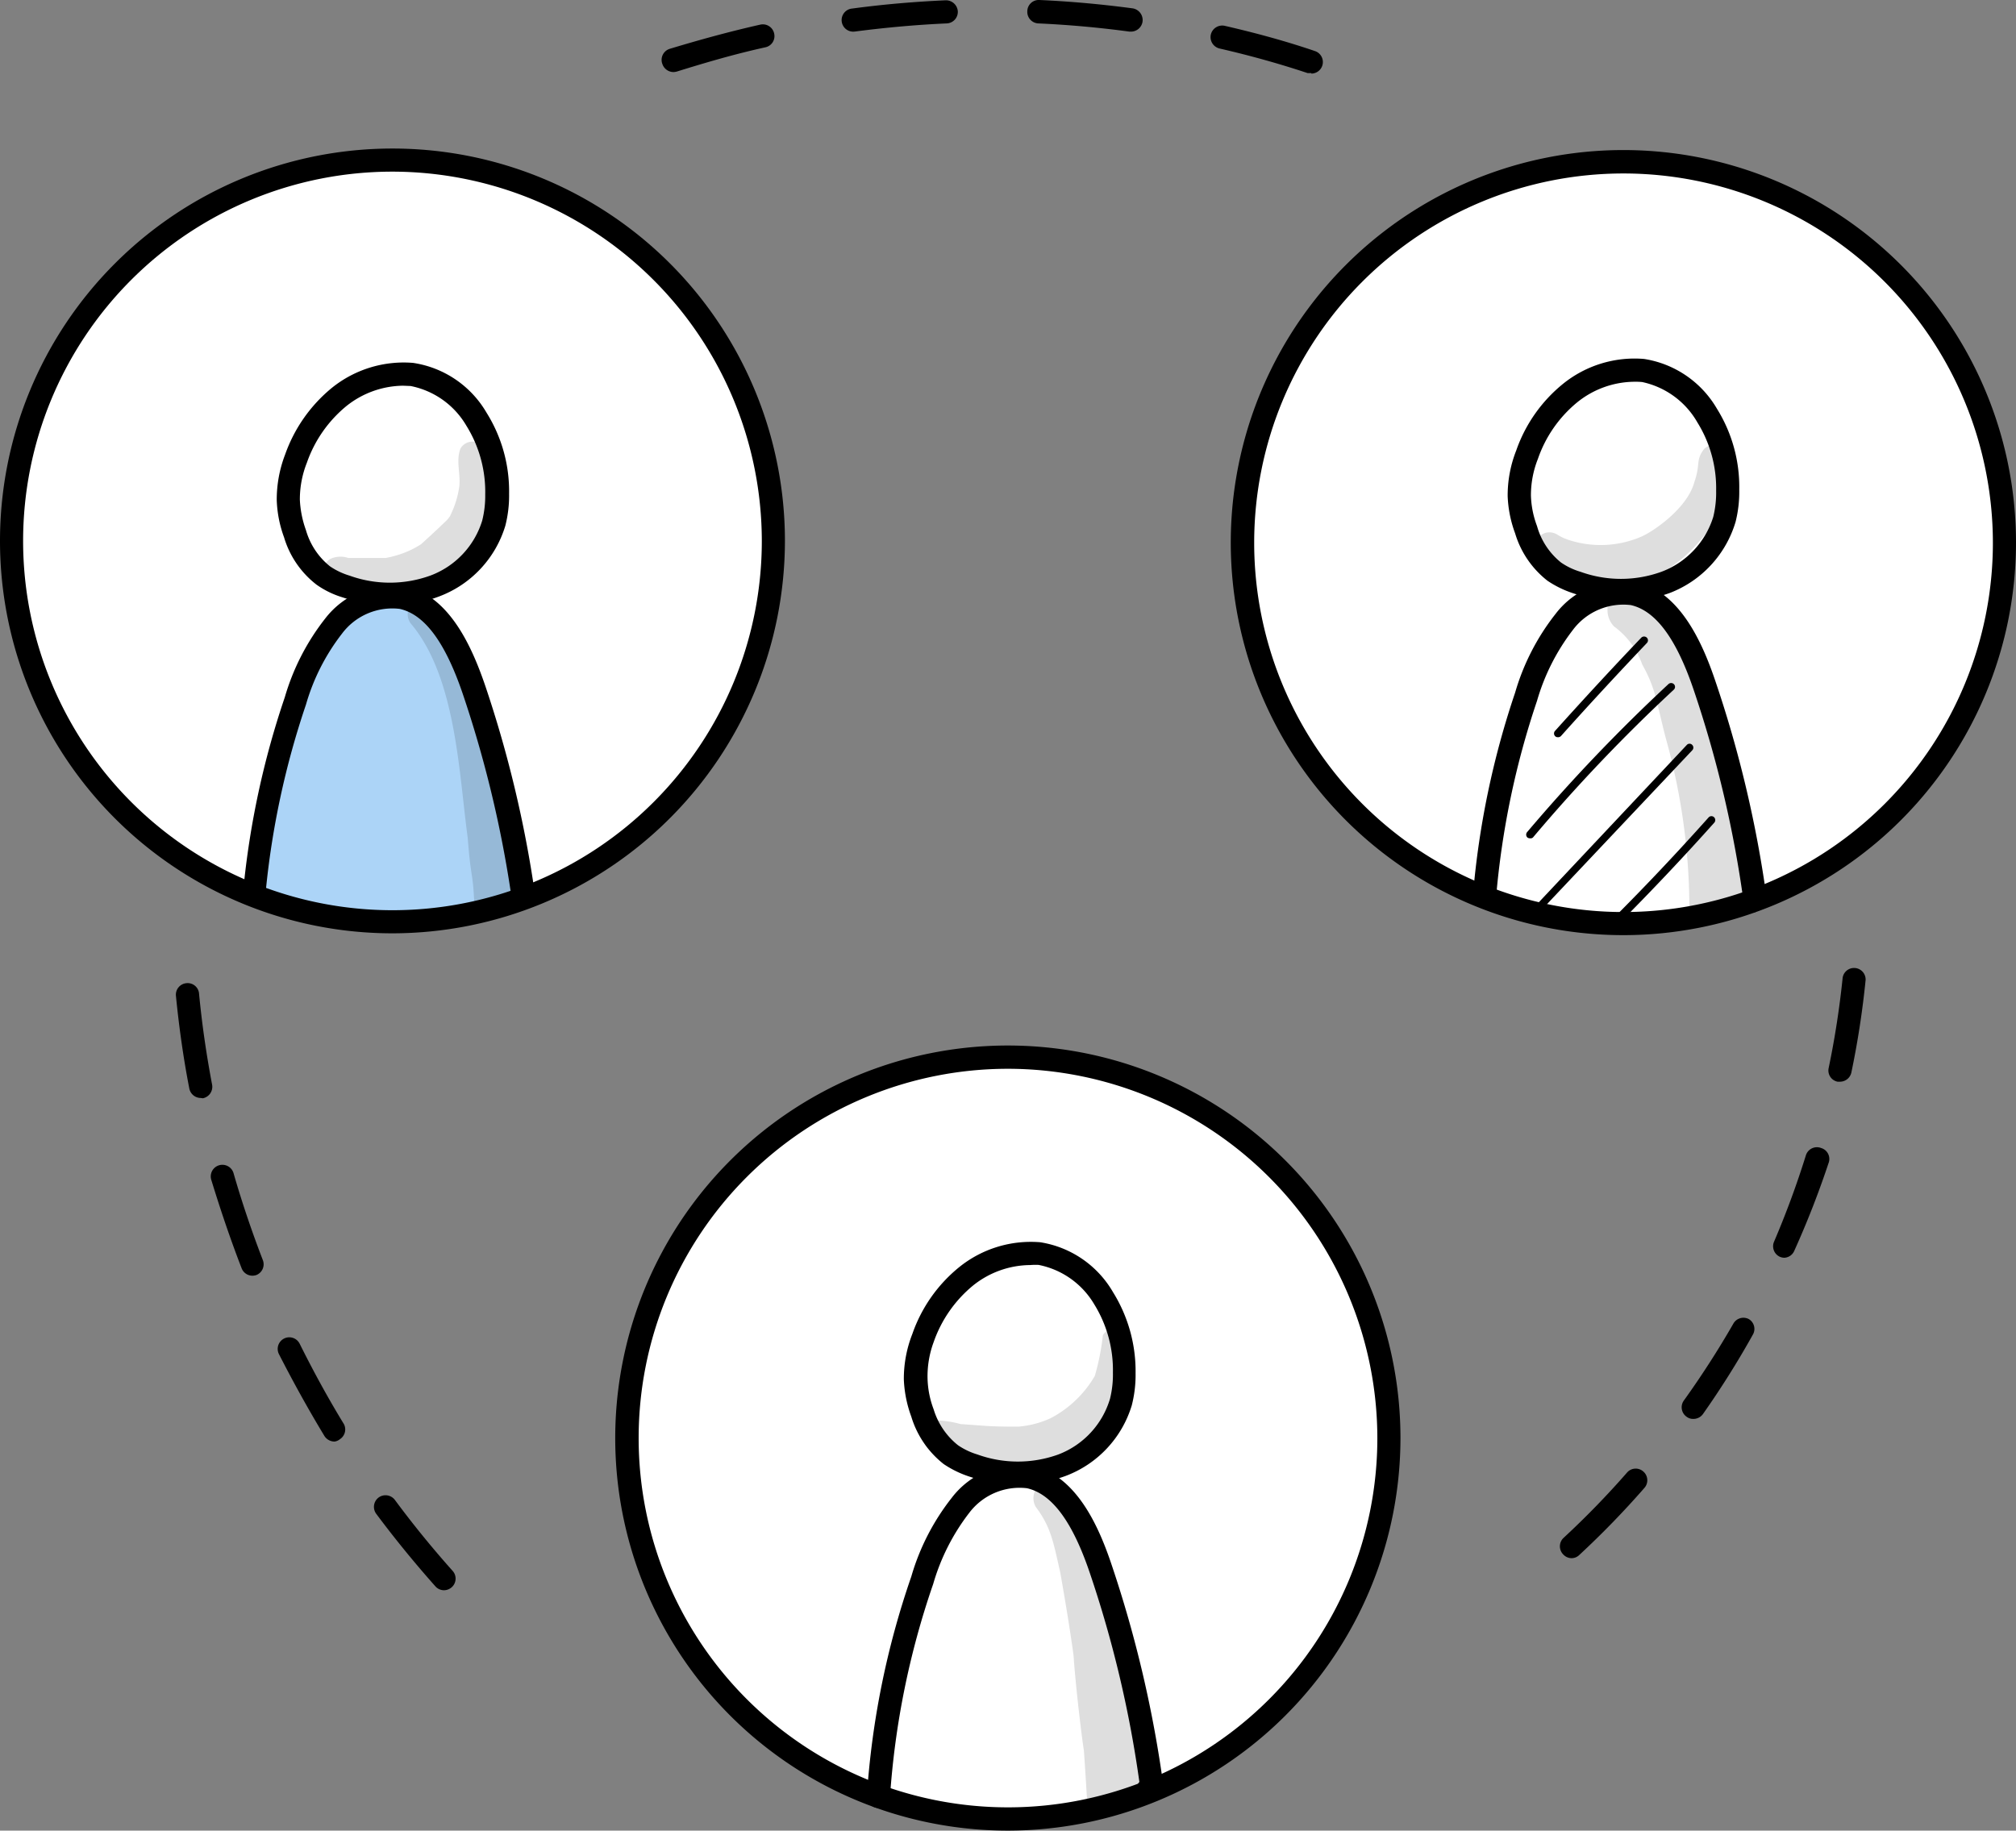 <svg xmlns="http://www.w3.org/2000/svg" viewBox="0 0 132.58 120.41"><rect x="0" y="0" width="132.58" height="120.41" fill="#808080" stroke="none"/><defs><style>.adc8dffd-4df2-490d-a7b7-e1f14b279119{fill:#fff;}.aabf66d9-f37c-4832-bce5-b2ac6ab4c18a{opacity:0.13;}.a195005b-6008-4ec9-8ea1-930ea5c00dcd{fill:#acd4f7;}</style></defs><g id="eb68dda4-5bcf-46e8-9b6c-eea74be6e7d0" data-name="Layer 2"><g id="bd0184b4-b7c1-4cb2-85b7-823520a1538a" data-name="Layer 1"><path class="adc8dffd-4df2-490d-a7b7-e1f14b279119" d="M41.45 94.34a24.61 24.61.0 1149.21.0c0 14.12-11 25.56-24.6 25.56S41.45 108.46 41.45 94.34z"/><g class="aabf66d9-f37c-4832-bce5-b2ac6ab4c18a"><path d="M73.93 87.91a.79.79.0 00-1.4-.09A15.55 15.55.0 0172 90.5a7.24 7.24.0 01-2.92 2.79 6.27 6.27.0 01-2.14.55c-1.94.0-2.13-.06-3.77-.17a6.51 6.51.0 00-1.51-.24 1.1 1.1.0 00-.15 2.14c1.54.34 2.6.92 3.33.93A8.91 8.91.0 0069.59 96a8.51 8.51.0 004.34-8.07z"/></g><g class="aabf66d9-f37c-4832-bce5-b2ac6ab4c18a"><path d="M70.66 109.33l-.06-.43c.15 2.1.51 5.13.68 6.24.1 1.38.18 2.76.26 4.15l2.12-.75 1.21-.45.56-.22a1.23 1.23.0 000-.19A64.88 64.88.0 0074 109.39 92.62 92.62.0 0071 99.33a5.43 5.43.0 00-.59-1c-.26-.3-.45-.73-.85-.86a1.16 1.16.0 00-1.45 1.64c1 1.33 1.15 2.27 1.61 4.29C70.15 105.8 70.49 108 70.66 109.33z"/></g><path d="M57.77 118.92h-.05a.76.76.0 01-.71-.81 55.18 55.18.0 012.92-14.41 15.18 15.18.0 012.66-5.18 5.55 5.55.0 015.29-2.12c2.92.67 4.38 4 5.23 6.54a78.55 78.55.0 013.41 14.6.77.77.0 01-.5.82l-.3.11a.77.77.0 01-.79-1.26 75 75 0 00-3.27-13.78c-1.14-3.36-2.49-5.17-4.12-5.54a4.15 4.15.0 00-3.8 1.62 14 14 0 00-2.37 4.68 53.92 53.92.0 00-2.84 14A.76.76.0 0157.77 118.92z"/><path d="M66.91 97.64a9.89 9.89.0 01-3.17-.52 6.74 6.74.0 01-1.68-.82 6.27 6.27.0 01-2.13-3.12 8 8 0 01-.49-2.44 8.06 8.06.0 01.56-3 9.78 9.78.0 013.09-4.4 7.5 7.5.0 015.32-1.63h0A6.74 6.74.0 0173.2 85a9.83 9.83.0 011.48 5.32 8.06 8.06.0 01-.25 2.12 7.18 7.18.0 01-4.32 4.63A9 9 0 0166.91 97.64zm.84-14.43A6.07 6.07.0 0064 84.55a8.38 8.38.0 00-2.6 3.73A6.47 6.47.0 0061 90.7a6.16 6.16.0 00.4 2A4.79 4.79.0 0063 95.06a4.63 4.63.0 001.28.61 7.83 7.83.0 005.32.0A5.64 5.64.0 0073 92a6.69 6.69.0 00.19-1.72 8.22 8.22.0 00-1.23-4.49A5.47 5.47.0 0068.3 83.2h0A4.35 4.35.0 0067.75 83.21z"/><path d="M66.29 120.41A25.82 25.82.0 1192.1 94.59 25.84 25.84.0 0166.29 120.41zm0-50.11A24.29 24.29.0 1090.58 94.59 24.32 24.32.0 0066.29 70.3z"/><path class="adc8dffd-4df2-490d-a7b7-e1f14b279119" d="M82.27 35.44a24.61 24.61.0 1149.21.0c0 14.12-11 25.56-24.6 25.56S82.27 49.56 82.27 35.44z"/><path d="M115.43 60a.77.77.0 01-.76-.66 75 75 0 00-3.3-14c-1.14-3.35-2.49-5.17-4.12-5.54a4.14 4.14.0 00-3.8 1.62 14 14 0 00-2.37 4.68A54.9 54.9.0 0098.39 59a.78.78.0 01-.83.69.76.76.0 01-.69-.83 56.25 56.25.0 012.77-13.3 15.18 15.18.0 012.66-5.18 5.55 5.55.0 015.29-2.12c2.91.67 4.38 4.05 5.22 6.54a77 77 0 013.37 14.25.76.76.0 01-.65.86z"/><path d="M102.44 48.49a.23.23.0 01-.17-.07.25.25.0 010-.35c1.86-2.07 3.76-4.13 5.67-6.13a.26.26.0 01.36.0.25.25.0 010 .36c-1.9 2-3.8 4.05-5.65 6.12A.27.27.0 01102.44 48.49z"/><path d="M100.61 55.14a.27.27.0 01-.17-.06.26.26.0 010-.36A113.1 113.1.0 01109.72 45a.26.26.0 01.36.0.25.25.0 010 .36 110.67 110.67.0 00-9.27 9.73A.25.25.0 01100.61 55.14z"/><path d="M101 60.17a.23.23.0 01-.17-.07.25.25.0 010-.36L110.93 49a.24.24.0 01.36.0.25.25.0 010 .35L101.15 60.09A.24.24.0 01101 60.17z"/><path d="M106.36 60.75a.26.26.0 01-.18-.07.25.25.0 010-.36c2.12-2.12 4.2-4.33 6.19-6.56a.25.25.0 01.36.0.26.26.0 010 .36c-2 2.24-4.09 4.45-6.21 6.58A.24.24.0 01106.36 60.75z"/><g class="aabf66d9-f37c-4832-bce5-b2ac6ab4c18a"><path d="M113.61 29.54a1.11 1.11.0 00-1.55.0c-.56.74-.22 1-.63 2.16-.44 1.69-2.62 3.21-3.47 3.59a6.76 6.76.0 01-4.75.24 3.38 3.38.0 01-.82-.38 1 1 0 00-.76-.1 1 1 0 00-.23 1.79c4.2 2.83 8.3 2 11.35-2.53a8.48 8.48.0 001.11-3.39 1.45 1.45.0 00-.25-1.38z"/></g><g class="aabf66d9-f37c-4832-bce5-b2ac6ab4c18a"><path d="M109.55 48.56a41.84 41.84.0 011.55 11l.09.56c0 .07.0.14.0.22l1.17-.16c.69-.16 1.38-.33 2.06-.52l.78-.38c-.15-1.1-.38-2.18-.62-3.25-.86-4.65-1.43-9.52-3.75-13.71a7.9 7.9.0 00-3-3.63 1.55 1.55.0 00-1.69 2.51A5.27 5.27.0 01108 43.71C108.91 45.33 108.93 46.19 109.55 48.56z"/></g><path d="M106.62 39.54a9.89 9.89.0 01-3.17-.52 6.74 6.74.0 01-1.68-.82 6.21 6.21.0 01-2.13-3.12 7.89 7.89.0 01-.49-2.44 8.06 8.06.0 01.56-3 9.78 9.78.0 013.09-4.4 7.48 7.48.0 015.32-1.63h0a6.74 6.74.0 014.79 3.27 9.73 9.73.0 011.47 5.32 8.08 8.08.0 01-.24 2.12A7.21 7.21.0 01109.82 39 9 9 0 01106.62 39.54zm.83-14.43a6.06 6.06.0 00-3.71 1.34 8.3 8.3.0 00-2.6 3.73 6.47 6.47.0 00-.46 2.42 6.16 6.16.0 00.4 2A4.68 4.68.0 00102.66 37a4.49 4.49.0 001.28.61 7.83 7.83.0 005.32.0 5.64 5.64.0 003.41-3.61 6.69 6.69.0 00.19-1.72 8.2 8.2.0 00-1.23-4.49A5.5 5.5.0 00108 25.13h0A4.43 4.43.0 00107.45 25.11z"/><path d="M106.77 61.51A25.82 25.82.0 11132.58 35.7 25.83 25.83.0 01106.77 61.51zm0-50.1A24.29 24.29.0 10131.06 35.7 24.31 24.31.0 00106.77 11.41z"/><ellipse class="adc8dffd-4df2-490d-a7b7-e1f14b279119" cx="25.98" cy="35.44" rx="25.26" ry="25.56"/><path class="a195005b-6008-4ec9-8ea1-930ea5c00dcd" d="M26.51 60.53a20.19 20.19.0 005.36-.72A16.47 16.47.0 0034 59.09a94.6 94.6.0 00-3.41-14.43c-.7-2.21-1.82-4.71-4.08-5.23a4.64 4.64.0 00-4.19 1.51A11.74 11.74.0 0020 45a55.69 55.69.0 00-3.32 13.65 28 28 0 009.83 1.88z"/><path d="M34.28 59.72a.76.76.0 01-.69-.44.81.81.0 010-.61A75.8 75.8.0 0030.42 45.6c-1.15-3.36-2.49-5.18-4.13-5.55a4.13 4.13.0 00-3.8 1.63 13.83 13.83.0 00-2.37 4.67 54.75 54.75.0 00-2.65 12.34A.76.76.0 1116 58.54a56.13 56.13.0 012.73-12.68 15.28 15.28.0 012.66-5.18 5.61 5.61.0 015.3-2.12c2.91.67 4.37 4.06 5.22 6.54a77.14 77.14.0 013.27 13.7.77.77.0 01-.43.8h-.1A.77.77.0 0134.28 59.72z"/><g class="aabf66d9-f37c-4832-bce5-b2ac6ab4c18a"><path d="M31.92 29.6a.92.92.0 00-1.63-.11c-.32.77.0 1.65-.08 2.47a6.22 6.22.0 01-.59 1.93c-.08.14.07-.07.12-.13l-.24.32-.1.12c-.55.54-1.13 1.07-1.7 1.59a6 6 0 01-1.66.75 5.17 5.17.0 01-.68.16H25.3c-.77.0-1.55.0-2.32.0H22.9a1.58 1.58.0 00-1.19.07A1.15 1.15.0 0022 38.83a9.93 9.93.0 003.19.49A9.29 9.29.0 0028.9 37.9C32 36.29 32.84 32.17 31.92 29.6z"/></g><g class="aabf66d9-f37c-4832-bce5-b2ac6ab4c18a"><path d="M30.76 55.11c.2 2.62.31 2.16.41 3.88l.06 1c.21-.05.43-.09.64-.15A17.24 17.24.0 0034.28 59l.36-.18c-.21-1.21-.46-2.52-.72-3.69-.55-2.5-1.2-5-2-7.4a36.16 36.16.0 00-2.24-6.26 7.84 7.84.0 00-1-1.53 1.09 1.09.0 00-.89-.53 1 1 0 00-.7 1.69c2.91 3.54 3.09 9.78 3.67 14.01z"/></g><path d="M25.66 39.8a10 10 0 01-3.17-.52 5.91 5.91.0 01-1.67-.82 6.14 6.14.0 01-2.14-3.12 7.8 7.8.0 01-.48-2.44 8.24 8.24.0 01.55-3 9.93 9.93.0 013.09-4.4 7.52 7.52.0 015.33-1.63h0A6.74 6.74.0 0132 27.15a9.74 9.74.0 011.48 5.32 8 8 0 01-.25 2.12 7.18 7.18.0 01-4.32 4.63A8.74 8.74.0 0125.66 39.8zm.84-14.43a6.07 6.07.0 00-3.72 1.34 8.38 8.38.0 00-2.6 3.73 6.52 6.52.0 00-.46 2.43 6.76 6.76.0 00.4 2 4.7 4.7.0 001.58 2.38 4.63 4.63.0 001.28.61 7.83 7.83.0 005.32.0 5.62 5.62.0 003.41-3.61 6.66 6.66.0 00.2-1.72A8.23 8.23.0 0030.67 28 5.47 5.47.0 0027 25.39h0z"/><path d="M25.81 61.39A25.81 25.81.0 1151.62 35.58 25.84 25.84.0 0125.81 61.39zm0-50.1A24.29 24.29.0 1050.1 35.58 24.32 24.32.0 0025.81 11.29z"/><path d="M29.2 104.6a.76.76.0 01-.57-.26c-1.35-1.52-2.66-3.12-3.89-4.77a.77.77.0 01.16-1.07.77.77.0 011.07.16c1.19 1.61 2.47 3.18 3.8 4.67a.76.76.0 01-.06 1.07A.78.78.0 0129.2 104.6zM22 94.82a.79.79.0 01-.66-.36c-1.06-1.75-2.06-3.56-3-5.4a.76.76.0 111.37-.67c.89 1.79 1.86 3.57 2.9 5.27a.76.76.0 01-.25 1A.7.7.0 0122 94.82zm-5.4-10.91a.76.76.0 01-.71-.49c-.74-1.91-1.4-3.87-2-5.83a.76.76.0 111.47-.42c.55 1.91 1.2 3.83 1.92 5.7a.76.76.0 01-.43 1A.87.87.0 0116.56 83.91zM13.2 72.22a.77.77.0 01-.75-.62c-.39-2-.68-4.07-.88-6.1a.76.76.0 01.69-.83.75.75.0 01.83.68c.19 2 .48 4 .86 6a.77.77.0 01-.61.89z"/><path d="M86.24 4.81H86c-1.89-.63-3.84-1.17-5.8-1.62a.77.77.0 01-.57-.92.77.77.0 01.92-.57c2 .46 4 1 5.93 1.66a.76.76.0 01-.24 1.48zM44.29 4.74a.78.78.0 01-.73-.53.76.76.0 01.49-1C46 2.62 48 2.07 50 1.62a.76.76.0 01.91.58.75.75.0 01-.57.91c-2 .44-3.91 1-5.81 1.59A1 1 0 0144.29 4.74zM74.38 2.08h-.1c-2-.27-4-.45-6-.54a.76.76.0 01-.72-.8A.75.75.0 0168.35.0c2.05.09 4.11.28 6.14.55a.78.78.0 01.65.86A.77.77.0 0174.38 2.08zm-18.22.0a.76.76.0 01-.1-1.52c2-.27 4.09-.45 6.13-.54a.78.78.0 01.8.73.76.76.0 01-.73.79c-2 .09-4 .27-6 .53z"/><path d="M103.36 102.49a.75.75.0 01-.55-.24.76.76.0 010-1.08A56.75 56.75.0 00107 96.86a.75.75.0 011.07-.07.76.76.0 01.08 1.07 58 58 0 01-4.3 4.43A.72.72.0 01103.36 102.49zm8-9.16a.7.7.0 01-.44-.14.76.76.0 01-.19-1.06A59.49 59.49.0 00114 87.05a.76.76.0 011-.29.75.75.0 01.29 1A58.72 58.72.0 01112 93 .77.77.0 01111.37 93.33zm6-10.6a.8.8.0 01-.3-.06.76.76.0 01-.39-1A59.43 59.43.0 00118.76 76a.76.76.0 011-.49.75.75.0 01.49 1A59.91 59.91.0 01118 82.27.75.75.0 01117.33 82.73zM121 71.15h-.15a.75.75.0 01-.59-.9 58.07 58.07.0 00.92-5.94.76.76.0 011.51.15 58 58 0 01-.94 6.1A.77.77.0 01121 71.15z"/></g></g></svg>